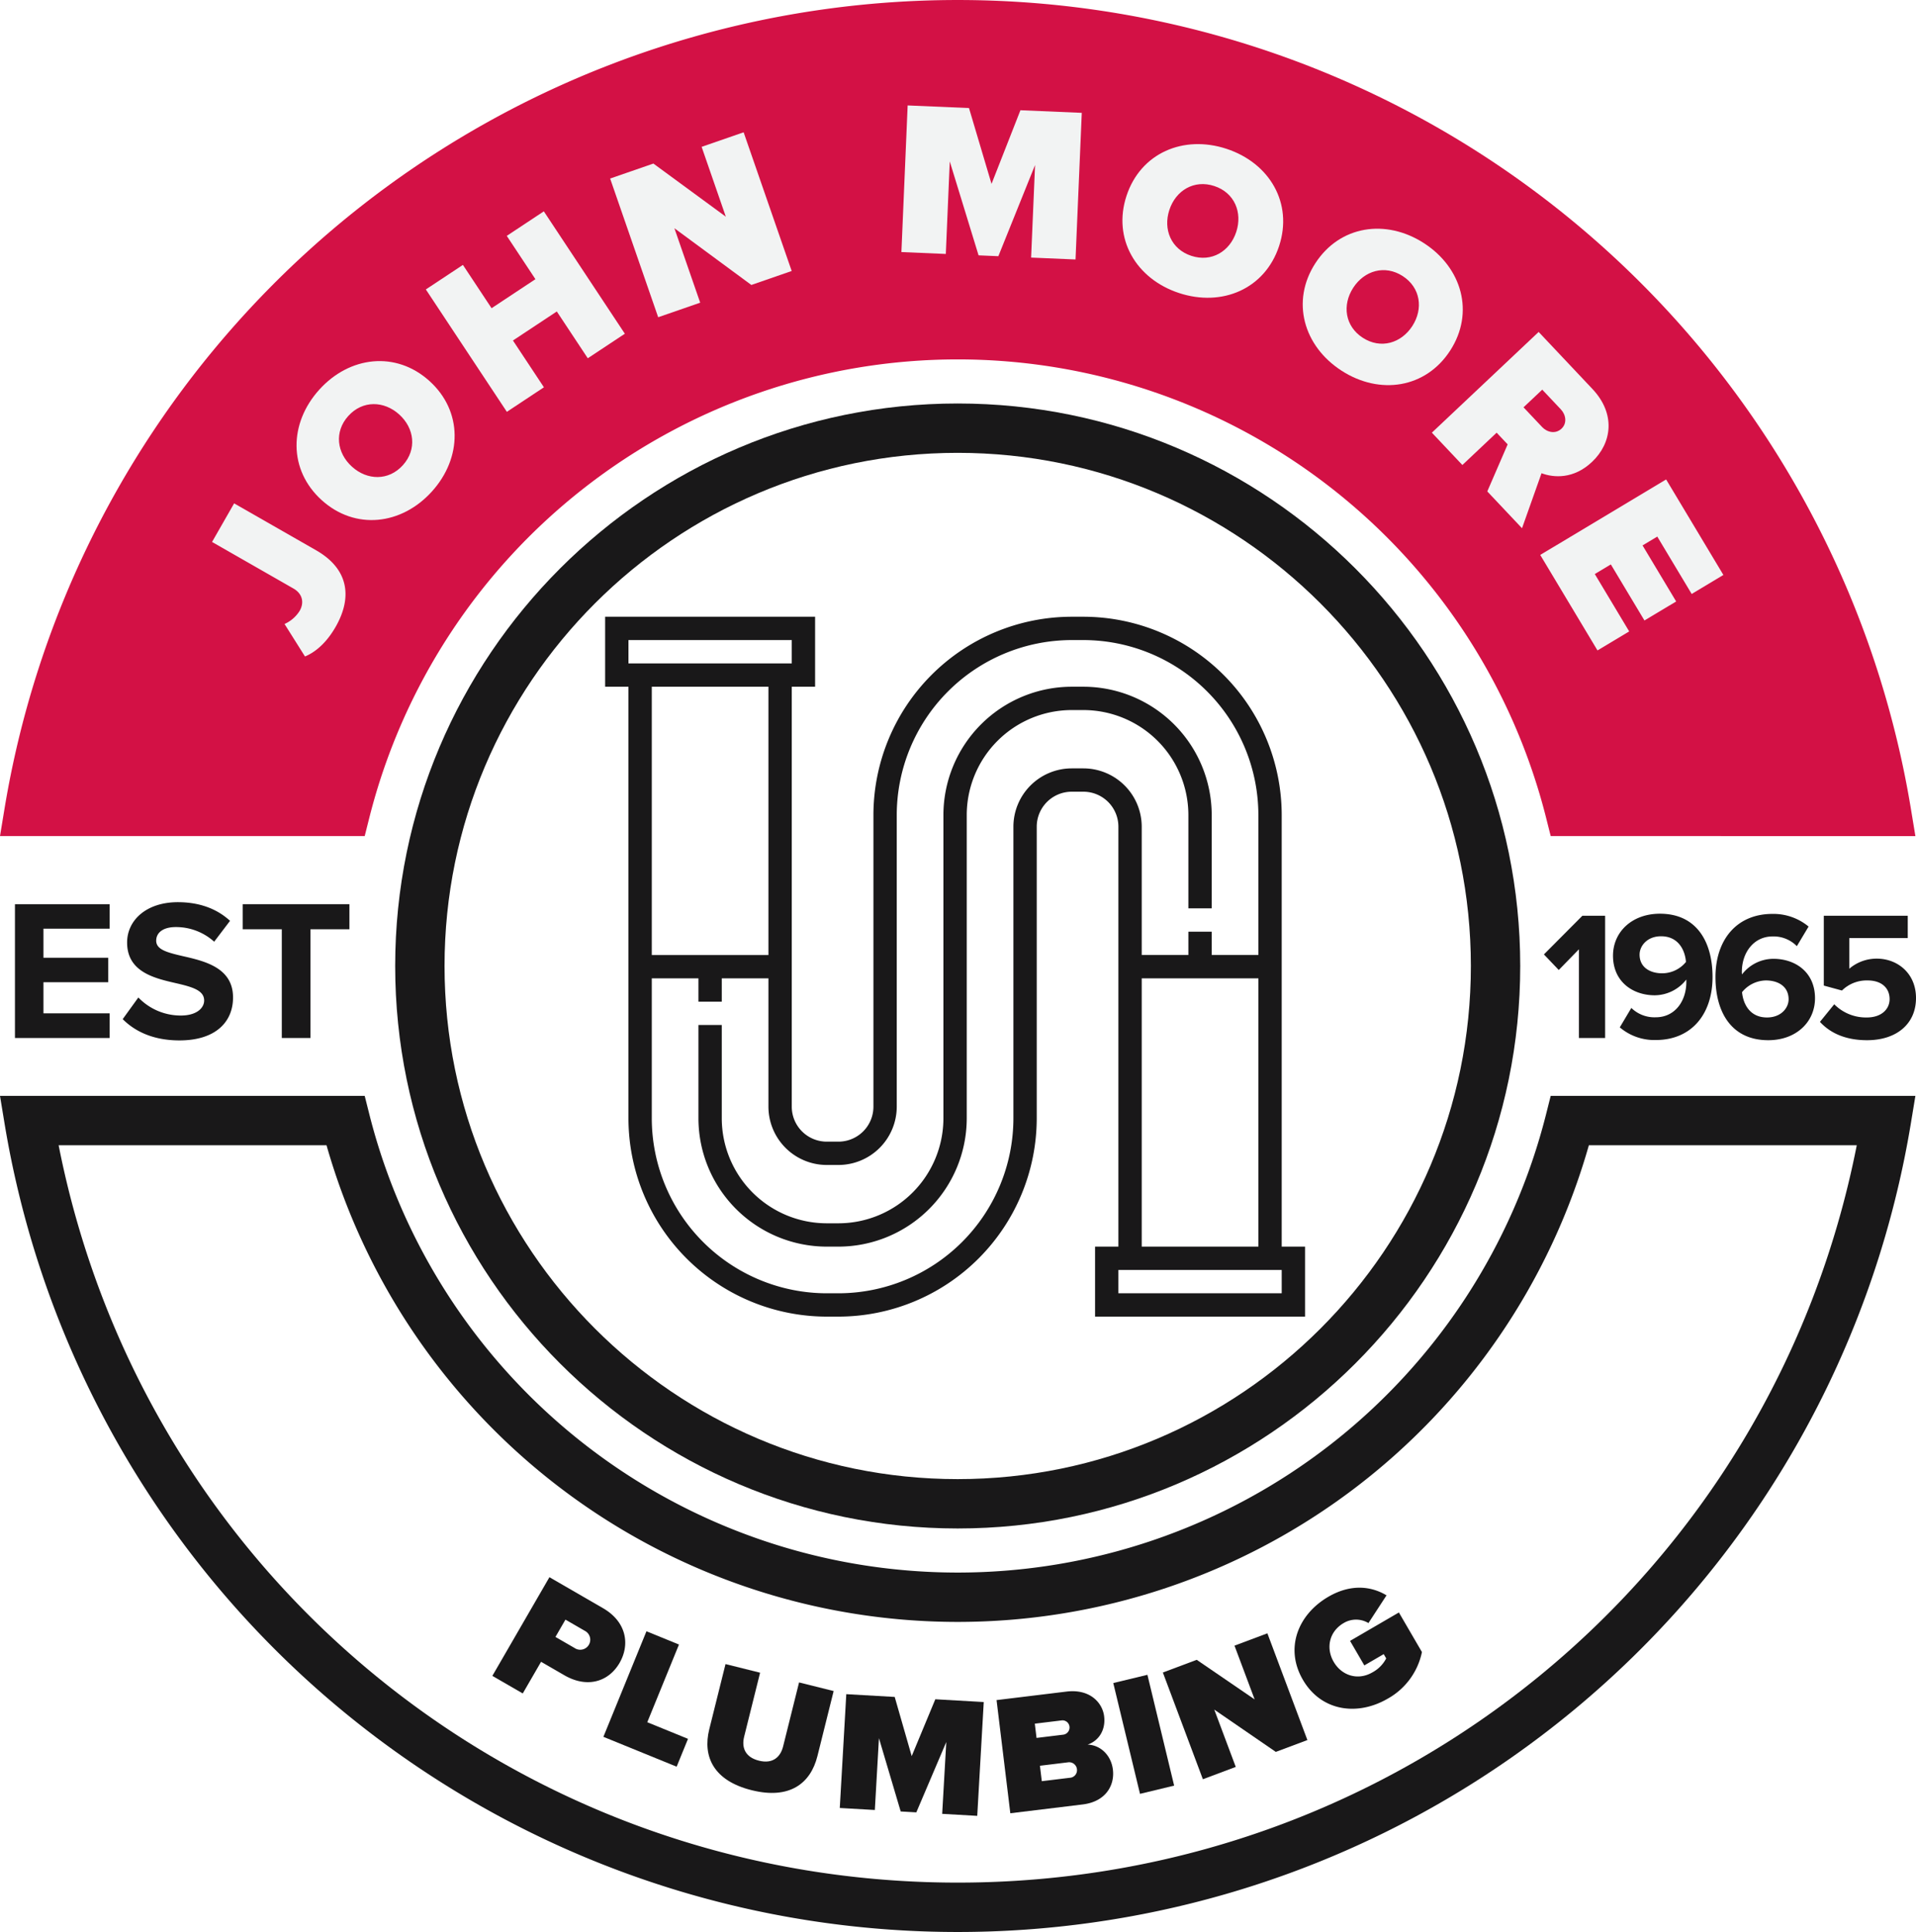 <svg id="76ee314b-57ae-495e-96a6-833fd591bfd2" data-name="Layer 1" xmlns="http://www.w3.org/2000/svg" viewBox="0 0 773.518 780"><defs><style>.f2b3e97a-ae7b-43f1-b75f-545710cad89a{fill:#d31145;}.\38 9e4ae03-933d-41dc-a10d-b45347cc0a63{fill:#191819;}.\30 338737c-4178-4298-b153-e52816cee46b{fill:#f2f3f3;}.\32 4647d61-1aef-4cce-8f34-07c4f6665241{fill:#fff;}</style></defs><title>jm-plumbing-proxima-nova2</title><path class="f2b3e97a-ae7b-43f1-b75f-545710cad89a" d="M151.612,332.522a244.982,244.982,0,0,1,475.01,0l1.897,7.531H775.752l-1.911-11.586a390.022,390.022,0,0,0-769.451,0l-1.911,11.586h147.235Z" transform="translate(-2.479 -2.5)"/><path class="89e4ae03-933d-41dc-a10d-b45347cc0a63" d="M626.621,452.478a244.982,244.982,0,0,1-475.01,0l-1.897-7.531H2.479l1.911,11.586a390.019,390.019,0,0,0,769.451,0l1.911-11.586H628.518Zm125.462,12.396C717.948,638.081,567.14,762.574,389.116,762.574c-178.026,0-328.833-124.493-362.969-297.7h108.155a264.919,264.919,0,0,0,509.628,0Z" transform="translate(-2.479 -2.5)"/><path class="89e4ae03-933d-41dc-a10d-b45347cc0a63" d="M389.118,165.402c-125.222,0-227.098,101.877-227.098,227.098S263.896,619.598,389.118,619.598c125.223,0,227.1-101.877,227.1-227.098S514.341,165.402,389.118,165.402Zm0,434.27c-114.234,0-207.171-92.938-207.171-207.172S274.884,185.328,389.118,185.328c114.236,0,207.174,92.938,207.174,207.172S503.354,599.672,389.118,599.672Z" transform="translate(-2.479 -2.5)"/><path class="0338737c-4178-4298-b153-e52816cee46b" d="M117.349,254.426a13.824,13.824,0,0,0,6.108-5.308c1.941-3.394,1.106-6.942-2.519-9.016L88.087,221.308l8.912-15.577,33.083,18.928c13.187,7.544,14.734,18.972,7.896,30.925-2.868,5.013-6.991,9.716-12.37,11.961Z" transform="translate(-2.479 -2.5)"/><path class="0338737c-4178-4298-b153-e52816cee46b" d="M131.362,159.835c12.266-13.583,30.965-15.73,44.481-3.523,13.517,12.206,13.28,31.026,1.014,44.609-12.266,13.583-30.965,15.73-44.481,3.524C118.859,192.238,119.096,173.418,131.362,159.835Zm11.736,10.599c-5.775,6.396-4.647,14.956,1.484,20.493,6.132,5.538,14.763,5.791,20.539-.605,5.776-6.396,4.647-14.956-1.484-20.494C157.505,164.291,148.875,164.039,143.098,170.435Z" transform="translate(-2.479 -2.5)"/><path class="0338737c-4178-4298-b153-e52816cee46b" d="M227.271,128.254l-17.706,11.72,12.505,18.891L207.105,168.771l-32.708-49.413,14.965-9.906L200.934,126.936l17.706-11.721L207.067,97.732l14.964-9.906,32.709,49.414L239.775,147.146Z" transform="translate(-2.479 -2.5)"/><path class="0338737c-4178-4298-b153-e52816cee46b" d="M274.744,94.649l10.413,30.055-16.958,5.875L248.799,74.584l17.461-6.049,29.249,21.459-9.772-28.207,16.958-5.875,19.399,55.995-16.286,5.643Z" transform="translate(-2.479 -2.5)"/><path class="0338737c-4178-4298-b153-e52816cee46b" d="M420.347,69.131l-14.815,36.803-7.987-.34-11.634-37.929-1.592,37.366-17.928-.763,2.521-59.2,24.763,1.054,9.099,30.62L414.443,47.006l24.763,1.054-2.521,59.2-17.929-.764Z" transform="translate(-2.479 -2.5)"/><path class="0338737c-4178-4298-b153-e52816cee46b" d="M497.639,62.583c17.387,5.715,26.921,21.941,21.233,39.242-5.687,17.301-22.99,24.705-40.374,18.99-17.386-5.715-26.921-21.941-21.233-39.242C462.953,64.271,480.255,56.868,497.639,62.583ZM492.703,77.605c-8.187-2.691-15.556,1.807-18.136,9.655-2.581,7.849.683,15.841,8.869,18.533,8.188,2.691,15.556-1.806,18.136-9.655C504.153,88.289,500.888,80.296,492.703,77.605Z" transform="translate(-2.479 -2.5)"/><path class="0338737c-4178-4298-b153-e52816cee46b" d="M577.35,100.673c15.372,9.931,20.486,28.044,10.604,43.341-9.884,15.297-28.497,18.078-43.869,8.147-15.372-9.932-20.487-28.044-10.604-43.341C543.365,93.523,561.977,90.742,577.35,100.673Zm-8.582,13.283c-7.238-4.676-15.507-2.192-19.99,4.748s-3.351,15.499,3.888,20.175,15.507,2.191,19.991-4.748C577.14,127.191,576.006,118.632,568.768,113.956Z" transform="translate(-2.479 -2.5)"/><path class="0338737c-4178-4298-b153-e52816cee46b" d="M611.142,181.91l-4.45-4.718-13.83,13.046-12.313-13.055,43.106-40.662,21.702,23.008c9.511,10.082,7.91,21.851-.168,29.472-7.433,7.011-15.459,6.399-20.37,4.559l-7.876,22.207-14.022-14.865ZM632.61,167.767l-7.498-7.949-7.562,7.132,7.498,7.95c2.073,2.197,5.446,2.924,7.838.668C635.213,173.374,634.683,169.964,632.61,167.767Z" transform="translate(-2.479 -2.5)"/><path class="0338737c-4178-4298-b153-e52816cee46b" d="M675.119,196.071,698.235,234.628l-12.801,7.675-13.889-23.165-5.944,3.563L679.171,245.334l-12.802,7.675L652.8,230.377l-6.478,3.883,13.888,23.165-12.801,7.675L624.294,226.543Z" transform="translate(-2.479 -2.5)"/><path class="89e4ae03-933d-41dc-a10d-b45347cc0a63" d="M224.294,639.27l21.631,12.51c9.479,5.482,10.99,14.646,6.671,22.11-4.284,7.406-12.842,10.427-22.321,4.944l-9.357-5.411-7.393,12.78-12.273-7.099Zm14.247,21.63-7.777-4.498-4.042,6.987,7.777,4.498a4.043,4.043,0,1,0,4.042-6.987Z" transform="translate(-2.479 -2.5)"/><path class="89e4ae03-933d-41dc-a10d-b45347cc0a63" d="M263.463,661.103,276.59,666.457l-12.796,31.369,16.442,6.705-4.587,11.245L246.079,703.717Z" transform="translate(-2.479 -2.5)"/><path class="89e4ae03-933d-41dc-a10d-b45347cc0a63" d="M295.382,674.349l13.96,3.481-6.443,25.845c-1.068,4.285.328,8.261,5.98,9.67,5.584,1.393,8.683-1.462,9.751-5.747l6.444-25.845,13.96,3.481-6.544,26.247c-2.771,11.114-11.26,17.603-26.583,13.781-15.323-3.821-19.84-13.553-17.086-24.601Z" transform="translate(-2.479 -2.5)"/><path class="89e4ae03-933d-41dc-a10d-b45347cc0a63" d="M384.509,705.809l-12.098,28.406-6.307-.361L357.322,704.252l-1.657,29.004-14.154-.811,2.626-45.952,19.549,1.12,6.859,23.893,9.537-22.954,19.549,1.12-2.626,45.952-14.153-.812Z" transform="translate(-2.479 -2.5)"/><path class="89e4ae03-933d-41dc-a10d-b45347cc0a63" d="M404.805,688.888l28.217-3.436c9.615-1.171,14.562,4.621,15.212,9.964.691,5.686-2.256,9.938-6.668,11.447,5.108.143,9.489,4.197,10.206,10.088.775,6.37-2.881,12.933-12.217,14.069l-29.192,3.555Zm27.009,13.95a2.931,2.931,0,0,0,2.429-3.285,2.852,2.852,0,0,0-3.129-2.469l-10.868,1.323.699,5.754Zm2.543,17.416a3.074,3.074,0,0,0,2.899-3.481,3.165,3.165,0,0,0-3.658-2.752l-11.286,1.374.758,6.233Z" transform="translate(-2.479 -2.5)"/><path class="89e4ae03-933d-41dc-a10d-b45347cc0a63" d="M451.925,682l13.784-3.323L476.498,723.418l-13.784,3.322Z" transform="translate(-2.479 -2.5)"/><path class="89e4ae03-933d-41dc-a10d-b45347cc0a63" d="M492.705,692.736l8.669,23.129-13.275,4.978L471.947,677.751l13.669-5.126,23.384,15.99-8.137-21.707,13.275-4.978,16.152,43.092-12.75,4.78Z" transform="translate(-2.479 -2.5)"/><path class="89e4ae03-933d-41dc-a10d-b45347cc0a63" d="M538.766,647.164c9.404-5.473,17.693-4.069,23.47-.565L554.942,657.789a9.717,9.717,0,0,0-9.996-.01c-5.885,3.425-7.26,10.133-4.031,15.678,3.229,5.546,9.74,7.664,15.625,4.238a13.494,13.494,0,0,0,5.572-5.637l-1.007-1.729-7.826,4.555-5.763-9.898L567.233,653.51l9.304,15.98a28.004,28.004,0,0,1-13.817,18.82c-12.256,7.132-26.848,5.087-34.242-7.615C521.048,667.935,526.511,654.297,538.766,647.164Z" transform="translate(-2.479 -2.5)"/><path class="89e4ae03-933d-41dc-a10d-b45347cc0a63" d="M8.517,367.554h38.229v9.881H20.018v11.744H46.179V399.061H20.018v12.554h26.728v9.962H8.517Z" transform="translate(-2.479 -2.5)"/><path class="89e4ae03-933d-41dc-a10d-b45347cc0a63" d="M58.331,405.216a23.685,23.685,0,0,0,17.17,7.29c6.318,0,9.396-2.997,9.396-6.075,0-4.049-4.698-5.426-10.934-6.884C65.134,397.522,53.795,395.092,53.795,383.024c0-8.991,7.775-16.28,20.491-16.28,8.585,0,15.713,2.592,21.059,7.532l-6.399,8.423a23.046,23.046,0,0,0-15.47-5.913c-5.184,0-7.937,2.268-7.937,5.508,0,3.645,4.536,4.778,10.772,6.236,8.909,2.025,20.249,4.698,20.249,16.685,0,9.881-7.046,17.333-21.625,17.333-10.367,0-17.818-3.482-22.921-8.585Z" transform="translate(-2.479 -2.5)"/><path class="89e4ae03-933d-41dc-a10d-b45347cc0a63" d="M116.245,377.679H100.451V367.554h43.088v10.125h-15.712v43.898H116.245Z" transform="translate(-2.479 -2.5)"/><path class="89e4ae03-933d-41dc-a10d-b45347cc0a63" d="M639.912,385.759l-8.141,8.362-5.994-6.29,15.541-15.615h9.177v49.361h-10.583Z" transform="translate(-2.479 -2.5)"/><path class="89e4ae03-933d-41dc-a10d-b45347cc0a63" d="M661.075,409.44a13.328,13.328,0,0,0,9.842,3.774c7.919,0,12.359-6.734,12.359-14.209v-1.036a16.325,16.325,0,0,1-12.729,6.364c-8.881,0-16.874-5.477-16.874-15.985,0-9.621,7.697-16.947,18.945-16.947,14.949,0,21.24,11.544,21.24,25.532,0,14.875-8.363,25.458-22.942,25.458a21.55,21.55,0,0,1-14.505-5.106Zm11.988-28.936c-5.624,0-8.658,3.922-8.658,7.4,0,5.254,4.366,7.548,9.103,7.548a12.398,12.398,0,0,0,9.62-4.588C682.757,386.129,680.093,380.504,673.063,380.504Z" transform="translate(-2.479 -2.5)"/><path class="89e4ae03-933d-41dc-a10d-b45347cc0a63" d="M718.055,371.476a22.272,22.272,0,0,1,14.578,5.106l-4.736,7.918a13.14,13.14,0,0,0-9.842-3.922c-7.475,0-12.359,6.438-12.359,14.283a4.538,4.538,0,0,0,.074,1.036,16.001,16.001,0,0,1,12.654-6.291c8.881,0,16.8,5.402,16.8,15.911,0,9.621-7.623,16.947-18.871,16.947-15.023,0-21.313-11.544-21.313-25.458C695.04,382.059,703.476,371.476,718.055,371.476Zm-2.665,26.864a12.656,12.656,0,0,0-9.62,4.736c.444,4.736,3.108,10.213,10.064,10.213,5.698,0,8.732-3.848,8.732-7.327C724.567,400.634,720.201,398.339,715.39,398.339Z" transform="translate(-2.479 -2.5)"/><path class="89e4ae03-933d-41dc-a10d-b45347cc0a63" d="M742.991,407.96a18.025,18.025,0,0,0,13.173,5.329c5.847,0,9.177-3.33,9.177-7.4,0-4.515-3.256-7.549-8.881-7.549a14.228,14.228,0,0,0-10.36,4.07l-7.326-1.998v-28.196H772.668v9.028H749.059V393.603a17.013,17.013,0,0,1,11.101-4.07c8.363,0,15.838,5.92,15.838,15.911,0,10.435-7.845,17.021-19.76,17.021-8.585,0-14.801-2.812-19.02-7.4Z" transform="translate(-2.479 -2.5)"/><rect class="24647d61-1aef-4cce-8f34-07c4f6665241" x="291.325" y="252.911" width="172.209" height="284.047"/><path class="89e4ae03-933d-41dc-a10d-b45347cc0a63" d="M482.246,331.56V369.235h9.419V331.56a51.865,51.865,0,0,0-51.803-51.803h-4.709A51.865,51.865,0,0,0,383.349,331.56V454.004a42.432,42.432,0,0,1-42.385,42.385H336.255a42.432,42.432,0,0,1-42.385-42.385V416.329h-9.419v37.675A51.865,51.865,0,0,0,336.255,505.808h4.709a51.865,51.865,0,0,0,51.803-51.803V331.56a42.432,42.432,0,0,1,42.385-42.385h4.709A42.432,42.432,0,0,1,482.246,331.56Z" transform="translate(-2.479 -2.5)"/><path class="89e4ae03-933d-41dc-a10d-b45347cc0a63" d="M519.922,505.808V331.56A80.149,80.149,0,0,0,439.862,251.5h-4.709a80.149,80.149,0,0,0-80.06,80.06v117.735a14.128,14.128,0,0,1-14.128,14.128H336.255a14.128,14.128,0,0,1-14.128-14.128V279.756h9.419V251.5H246.776v28.256h9.419V454.004A80.149,80.149,0,0,0,336.255,534.064h4.709a80.149,80.149,0,0,0,80.06-80.06v-117.735a14.128,14.128,0,0,1,14.128-14.128h4.709A14.128,14.128,0,0,1,453.99,336.269V505.808h-9.419V534.064h84.769V505.808ZM256.195,260.919h65.932v9.419H256.195ZM312.708,279.756V388.073H265.614V279.756Zm127.154,32.966h-4.709a23.575,23.575,0,0,0-23.547,23.547v117.735a70.721,70.721,0,0,1-70.641,70.641H336.255a70.721,70.721,0,0,1-70.641-70.641V397.491h18.838v9.419h9.419v-9.419H312.708v51.803a23.575,23.575,0,0,0,23.547,23.547h4.709a23.575,23.575,0,0,0,23.547-23.547v-117.735a70.721,70.721,0,0,1,70.641-70.641h4.709a70.721,70.721,0,0,1,70.641,70.641v56.513H491.665v-9.419h-9.419v9.419H463.409V336.269A23.575,23.575,0,0,0,439.862,312.722Zm70.641,84.769V505.808h-47.094V397.491Zm9.419,127.154H453.99v-9.419h65.932Z" transform="translate(-2.479 -2.5)"/></svg>